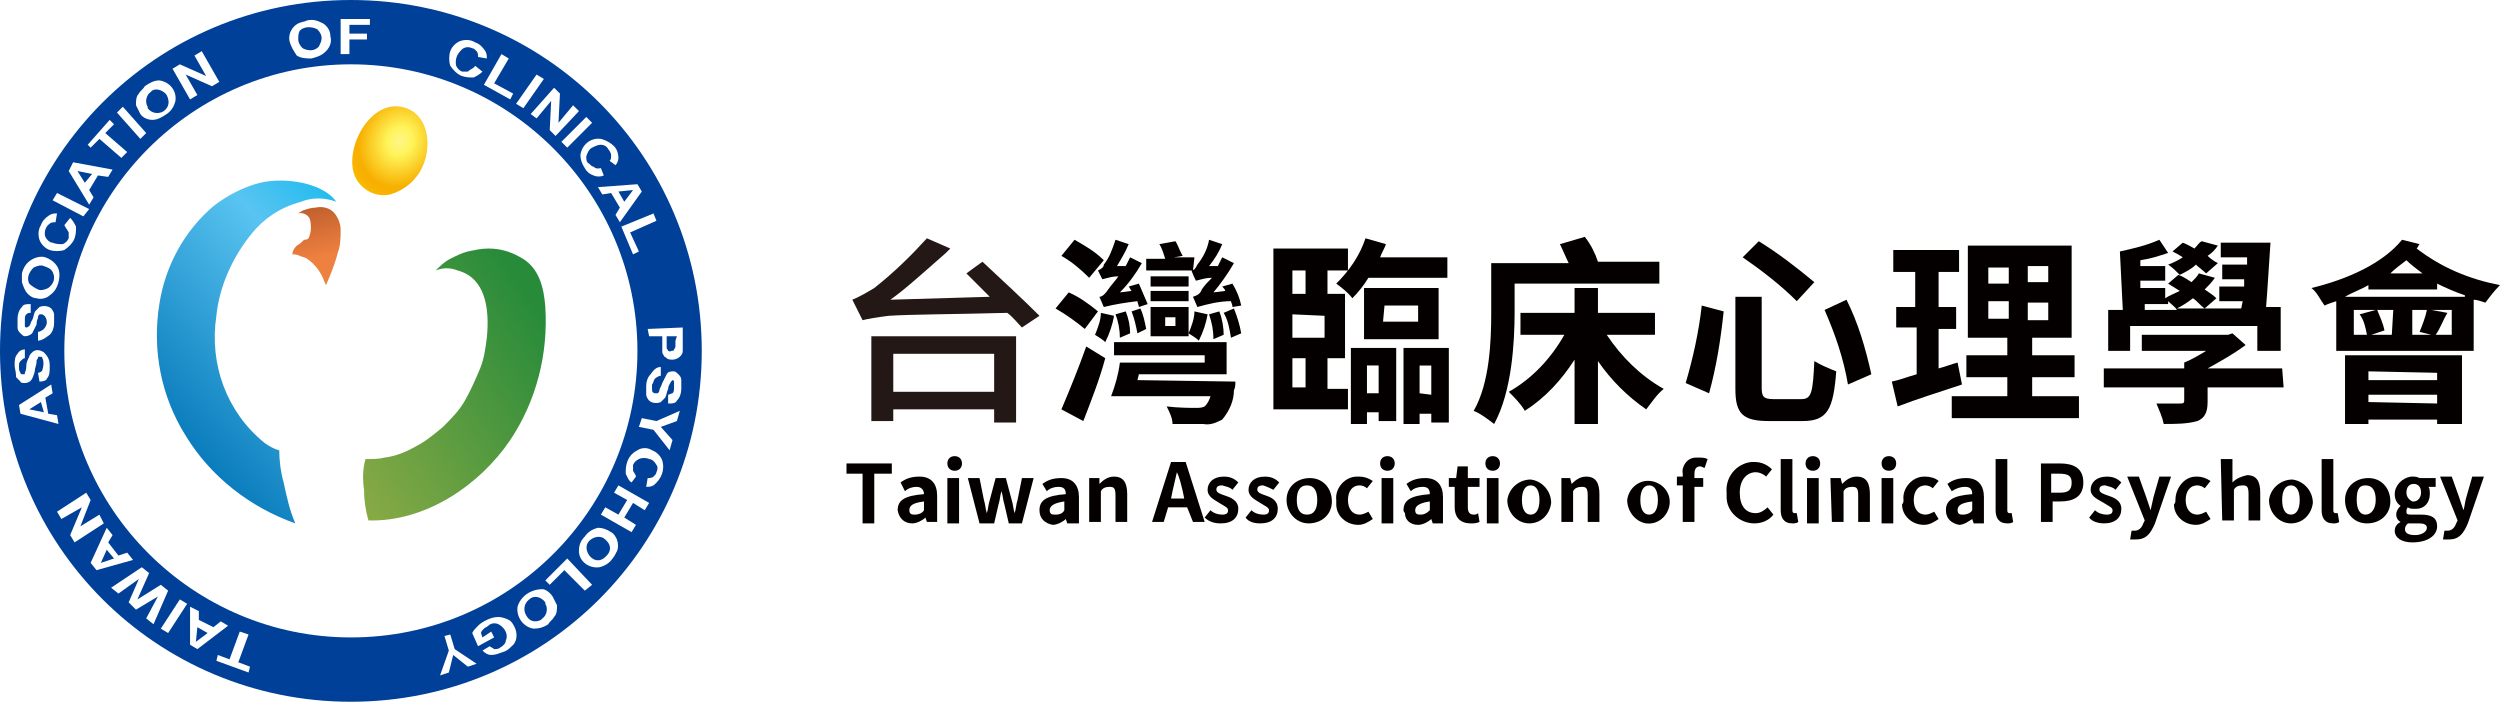 <?xml version="1.0" encoding="UTF-8"?>
<svg xmlns="http://www.w3.org/2000/svg" xmlns:xlink="http://www.w3.org/1999/xlink" id="_圖層_2" data-name="圖層 2" viewBox="0 0 171 48">
  <defs>
    <style>
      .cls-1 {
        fill: url(#_未命名漸層);
      }

      .cls-1, .cls-2, .cls-3, .cls-4, .cls-5, .cls-6, .cls-7, .cls-8 {
        stroke-width: 0px;
      }

      .cls-2 {
        fill: url(#_未命名漸層_4);
      }

      .cls-3 {
        fill: url(#_未命名漸層_3);
      }

      .cls-4 {
        fill: url(#_未命名漸層_2);
      }

      .cls-9 {
        isolation: isolate;
      }

      .cls-5 {
        fill: #231815;
      }

      .cls-6 {
        fill: #fff;
      }

      .cls-7 {
        fill: #040000;
      }

      .cls-8 {
        fill: #004098;
      }
    </style>
    <linearGradient id="_未命名漸層" data-name="未命名漸層" x1="-524.62" y1="402.88" x2="-524.06" y2="403.86" gradientTransform="translate(6398.42 9437.27) scale(12.17 -23.34)" gradientUnits="userSpaceOnUse">
      <stop offset="0" stop-color="#0073b5"></stop>
      <stop offset=".77" stop-color="#59c4f1"></stop>
      <stop offset="1" stop-color="#25bcef"></stop>
    </linearGradient>
    <linearGradient id="_未命名漸層_2" data-name="未命名漸層 2" x1="-414.84" y1="243.85" x2="-414.98" y2="244.83" gradientTransform="translate(1403.17 1317.32) scale(3.33 -5.33)" gradientUnits="userSpaceOnUse">
      <stop offset="0" stop-color="#ee8040"></stop>
      <stop offset="1" stop-color="#aa4f24"></stop>
    </linearGradient>
    <radialGradient id="_未命名漸層_3" data-name="未命名漸層 3" cx="-431.56" cy="617.56" fx="-431.56" fy="617.56" r=".73" gradientTransform="translate(-3996.91 1222.58) rotate(112.35) scale(6.15 -5.28) skewX(.03)" gradientUnits="userSpaceOnUse">
      <stop offset="0" stop-color="#fff68a"></stop>
      <stop offset=".22" stop-color="#fff459"></stop>
      <stop offset=".72" stop-color="#f7af00"></stop>
      <stop offset=".83" stop-color="#f8b200"></stop>
      <stop offset=".91" stop-color="#f9bb00"></stop>
      <stop offset=".98" stop-color="#fccb00"></stop>
      <stop offset="1" stop-color="#fdd000"></stop>
    </radialGradient>
    <linearGradient id="_未命名漸層_4" data-name="未命名漸層 4" x1="-525.92" y1="391" x2="-525.06" y2="391.86" gradientTransform="translate(6598.98 7311.93) scale(12.5 -18.61)" gradientUnits="userSpaceOnUse">
      <stop offset="0" stop-color="#89aa45"></stop>
      <stop offset="1" stop-color="#278b3a"></stop>
    </linearGradient>
  </defs>
  <g id="_圖層_1-2" data-name="圖層 1">
    <g id="_圖層_2-2" data-name="圖層 2">
      <g id="_圖層_1-2" data-name="圖層 1-2">
        <g id="Group_10184" data-name="Group 10184">
          <g id="_圖層_2-2" data-name="圖層 2-2">
            <path id="Path_149" data-name="Path 149" class="cls-7" d="M74.2,22.5c-.6-.5-1.3-1-2-1.4l.9-1.1c.7.3,1.4.8,2,1.3l-.9,1.2ZM74.5,19c-.6-.6-1.2-1.1-1.9-1.5l.9-1.1c.7.4,1.4.8,2,1.4l-1,1.2ZM72.6,28c.6-1.4,1.2-2.9,1.7-4.3l1.3.8c-.4,1.5-1,3-1.5,4.3l-1.5-.8ZM76.2,21.6c-.1.6-.3,1.2-.6,1.8-.2-.2-.4-.3-.7-.5.2-.5.4-1,.4-1.5l.9.2ZM77.9,21c0-.1-.1-.3-.1-.4-.8.1-1.5.2-2.3.4-.1-.2-.2-.5-.3-.7.2,0,.4-.2.6-.5s.5-.6.7-.9c-.4,0-.7.1-1.1.2-.1-.2-.2-.4-.3-.6.2-.1.4-.2.4-.4.4-.5.6-1.1.8-1.7l.9.3c-.2.5-.5,1-.8,1.5h.6c.1-.2.2-.4.3-.6l.8.4c-.4.7-.9,1.4-1.5,2l.8-.1c-.1-.1-.1-.2-.2-.3l.7-.2c.2.5.4.9.6,1.4l-.6.2ZM84.5,26.1c0,.2,0,.4-.1.6,0,.7-.3,1.4-.8,2-.4.2-.8.4-1.3.3h-2.1c0-.4-.2-.8-.4-1.2.8.1,1.7.1,2,.1.2,0,.4,0,.6-.1.2-.2.3-.4.4-.7h-6.8c.3-.8.5-1.5.6-2.3h5.8v-.5h-6.2v-.9h7.7v2.2h-6l-.1.4,6.7.1ZM76.6,23.1c0-.5-.1-1.1-.3-1.6l.7-.2c.2.5.3,1,.3,1.5l-.7.3ZM77.8,22.8c-.1-.5-.2-1-.4-1.5l.6-.2c.2.4.3.9.4,1.4l-.6.3ZM81.6,18.5h-3.2v-.8h1.3c-.1-.3-.2-.7-.4-1l1.1-.2c.2.3.3.7.5,1l-.6.1h1.4l-.1.9ZM78.7,21h2.6v2h-2.6v-2ZM81.3,19.6h-2.6v-.7h2.6v.7ZM81.3,20.6h-2.6v-.7h2.6v.7ZM79.7,22.3h.7v-.6h-.7v.6ZM82.6,21.5c-.1.6-.3,1.2-.6,1.8-.2-.2-.4-.3-.7-.5.2-.5.4-1,.4-1.5l.9.2ZM84.3,21c0-.2-.1-.3-.1-.4-.8,0-1.6.2-2.3.4-.1-.2-.2-.5-.3-.7.3-.1.5-.2.6-.5.2-.3.5-.6.7-.8-.4,0-.7.1-1.1.2-.1-.2-.2-.4-.3-.7.2,0,.3-.2.4-.4.4-.5.7-1.1.8-1.7l.9.3c-.2.5-.5,1-.9,1.5h.6c.1-.2.2-.4.3-.6l.8.4c-.4.7-.9,1.4-1.4,2l.8-.1c0-.1-.1-.2-.2-.3l.7-.2c.3.5.5,1,.6,1.5l-.6.1ZM83,23.2c0-.6-.1-1.1-.3-1.7l.7-.2c.2.5.3,1.1.3,1.6l-.7.3ZM84.4,21.1c.2.5.4,1.1.5,1.7l-.7.3c-.1-.6-.2-1.2-.5-1.7l.7-.3Z"></path>
            <path id="Path_150" data-name="Path 150" class="cls-7" d="M90.8,26.6h1.4v1.4h-5.1v-11h5.1v1.5h-1.4v1.6h1.2v4.4h-1.2v2.1ZM88.4,18.5v1.6h.9v-1.6h-.9ZM88.4,21.5v1.6h2.2v-1.5l-2.2-.1ZM88.4,26.5h.9v-2h-.9v2ZM93.6,19c-.3.5-.7,1-1.1,1.4-.3-.4-.7-.7-1.1-1,.9-.9,1.6-1.9,2-3.1l1.4.4c-.1.3-.3.6-.4.9h4.6v1.4h-5.4ZM92.4,23.8h3.1v5h-1.2v-.6h-.8v.8h-1.1v-5.2ZM93.3,23.2v-3.5h5.1v3.5h-5.1ZM93.5,25v1.9h.8v-1.9h-.8ZM94.6,22h2.4v-1.1h-2.3l-.1,1.1ZM99.1,23.8v5.1h-1.2v-.6h-.8v.7h-1.1v-5.2h3.1ZM97.9,27v-2h-.8v1.9l.8.1Z"></path>
            <path id="Path_151" data-name="Path 151" class="cls-7" d="M103.6,21.3c0,2.2-.2,5.5-1.4,7.7-.4-.3-.9-.7-1.4-.9,1.1-1.9,1.2-4.8,1.2-6.7v-3.4h5.3c-.2-.4-.4-.9-.6-1.3l1.7-.5c.4.5.7,1.1.9,1.7h4.2v1.5h-9.9v1.9ZM109.9,22.9c1,1.5,2.3,2.8,3.9,3.7-.5.4-.8.9-1.2,1.4-1.3-.9-2.4-2-3.3-3.3v4.3h-1.6v-4.4c-.9,1.4-2,2.6-3.4,3.5-.3-.5-.7-.9-1.1-1.3,1.6-.9,2.9-2.3,3.8-3.9h-3v-1.5h3.7v-1.7h1.6v1.7h3.9v1.5h-3.3Z"></path>
            <path id="Path_152" data-name="Path 152" class="cls-7" d="M117.9,21.3c-.2,1.9-.5,3.8-1,5.6l-1.6-.7c.5-1.7.9-3.5,1.1-5.3l1.5.4ZM120.5,20.2v6.3c0,.6.1.8.8.8h1.9c.7,0,.8-.4.9-2.6.5.3,1,.5,1.5.7-.2,2.6-.6,3.4-2.3,3.4h-2.3c-1.8,0-2.3-.5-2.3-2.2v-6.3h1.8v-.1ZM120.3,16.5c1.3.8,2.6,1.8,3.8,2.8l-1.2,1.3c-1.1-1.1-2.4-2.1-3.7-3l1.1-1.1ZM126.3,20.5c.8,1.6,1.3,3.3,1.7,5.1l-1.6.7c-.3-1.8-.9-3.5-1.6-5.1l1.5-.7Z"></path>
            <path id="Path_153" data-name="Path 153" class="cls-7" d="M134.2,26.3c-1.5.5-3.1,1-4.4,1.5l-.4-1.7c.5-.1,1-.3,1.7-.5v-3.2h-1.4v-1.4h1.3v-2.4h-1.5v-1.5h4.5v1.5h-1.4v2.4h1.2v1.5h-1.2v2.7c.4-.1.9-.3,1.3-.4l.3,1.5ZM142.2,27.1v1.5h-8.7v-1.5h3.8v-1.3h-2.8v-1.5h2.8v-1.2h-2.7v-6.3h7.1v6.3h-2.7v1.2h2.9v1.5h-2.9v1.3h3.2ZM136,19.4h1.4v-1.1h-1.4v1.1ZM136,21.8h1.4v-1.2h-1.4v1.2ZM140.1,18.2h-1.4v1.1h1.4v-1.1ZM140.1,20.7h-1.4v1.2h1.4v-1.2Z"></path>
            <path id="Path_154" data-name="Path 154" class="cls-7" d="M156.2,26.5h-5.2v1c0,.7-.2,1.1-.7,1.3-.7.2-1.5.2-2.3.2-.1-.5-.3-.9-.5-1.4h1.6c.2,0,.3,0,.3-.2v-.9h-5.5v-1.3h5.5v-.4c.5-.2,1-.5,1.5-.8h-4.4v-1.1h5.9l.3-.1.9.8c-.8.6-1.7,1.1-2.6,1.6h5.1l.1,1.3ZM145.7,24h-1.5v-2.8h1l-.2-4c.9-.2,1.8-.4,2.7-.8l.6.9c-.6.2-1.2.4-1.9.5v.4h1.7v1h-1.7v.5h1.7v.7c.3-.2.6-.3,1-.5l-.8-.5.7-.6c.3.1.6.3.9.5.2-.2.4-.4.5-.6l1.1.3c-.2.3-.5.6-.7.8.3.2.6.4.8.6l-.8.7c-.3-.2-.5-.5-.8-.7-.4.3-.7.5-1.1.7h4.4l.1-.5h-1.6v-1h1.7v-.5h-1.5v-1h1.7v-.5h-1.8v-1h3.4c-.1,1.4-.2,3.2-.3,4.4h1v3h-1.6v-1.7h-8.7v1.7ZM146.7,21.2h2.2c-.1-.2-.4-.4-.6-.6v.2h-1.6v.4ZM150.9,18.7c-.2-.2-.5-.4-.7-.6-.3.3-.7.5-1.1.7-.3-.3-.5-.5-.8-.7.3-.1.7-.3,1-.5-.3-.2-.5-.3-.7-.4l.7-.6c.3.1.6.3.8.4.2-.2.3-.4.5-.5l1.1.3c-.2.3-.4.5-.7.7.2.2.5.4.7.5l-.8.7Z"></path>
            <path id="Path_155" data-name="Path 155" class="cls-7" d="M165.5,16.7c-.1.1-.1.2-.2.3,1.7,1.3,3.6,2.1,5.7,2.5-.4.4-.7.8-1,1.2-.3-.1-.6-.2-.8-.2v3.5h-9.4v-3.4c-.3.1-.6.2-.8.3-.3-.4-.5-.9-.9-1.2,2.5-.6,4.9-1.7,6.2-3.3l1.2.3ZM168.6,20.2c-.6-.2-1.3-.5-1.9-.8v.4h-4.7v-.3c-.5.3-1.1.5-1.6.8h8.2v-.1ZM160.4,24.3h8v4.7h-1.7v-.3h-4.7v.3h-1.6v-4.7ZM161.9,22.9c-.1-.5-.2-1-.5-1.4l1.1-.3h-1.5v1.7h.9ZM162,25.4v.6h4.7v-.5l-4.7-.1ZM166.7,27.6v-.6h-4.7v.5l4.7.1ZM163.7,21.2h-1.1c.2.5.4.9.5,1.4l-.9.3h1.4l.1-1.7ZM165.7,18.7c-.4-.3-.8-.6-1.1-.9-.4.3-.8.6-1.1.9h2.2ZM165,21.2v1.7h1.3l-.8-.2c.2-.5.4-1,.5-1.5h-1ZM167.7,21.2h-1.4l1.1.2c-.3.5-.5,1.1-.8,1.5h1.1v-1.7h0Z"></path>
            <path id="Path_156" data-name="Path 156" class="cls-7" d="M59,32.4h-1.1v-.7h3.1v.7h-1.2v3.4h-.8v-3.4Z"></path>
            <path id="Path_157" data-name="Path 157" class="cls-7" d="M61.4,34.9c0-.7.5-1,1.8-1.1,0-.3-.2-.5-.5-.5s-.6.1-.8.3l-.3-.6c.4-.3.8-.4,1.3-.4.8,0,1.2.5,1.2,1.3v1.8h-.7l-.1-.3h0c-.2.2-.6.4-.9.4-.5,0-.9-.3-1-.9q.1.1,0,0h0ZM63.2,34.9v-.6c-.8.1-1,.3-1,.6s.2.3.4.3.5-.1.6-.3h0Z"></path>
            <path id="Path_158" data-name="Path 158" class="cls-7" d="M64.8,31.7c0-.3.2-.5.5-.5h0c.3,0,.5.2.5.5h0c0,.3-.2.5-.5.5h0c-.3,0-.5-.2-.5-.5ZM64.8,32.7h.8v3.1h-.8v-3.1Z"></path>
            <path id="Path_159" data-name="Path 159" class="cls-7" d="M66.2,32.7h.8l.3,1.5c.1.3.1.6.2.9h0c.1-.3.1-.6.2-.9l.4-1.5h.7l.4,1.5c.1.3.1.6.2.9h0c.1-.3.1-.6.2-.9l.3-1.5h.8l-.8,3.1h-.9l-.3-1.3c-.1-.3-.1-.6-.2-.9h0c-.1.3-.1.6-.2.9l-.3,1.3h-1l-.8-3.1Z"></path>
            <path id="Path_160" data-name="Path 160" class="cls-7" d="M71.1,34.9c0-.7.5-1,1.8-1.1,0-.3-.1-.5-.5-.5-.3,0-.6.1-.8.3l-.3-.5c.4-.3.8-.4,1.3-.4.8,0,1.2.5,1.2,1.3v1.8h-.8l-.1-.3h0c-.2.2-.6.4-.9.4-.5-.1-.9-.4-.9-1q0,.1,0,0h0ZM72.8,34.9v-.6c-.7.1-1,.3-1,.6s.2.3.4.3c.3,0,.5-.1.6-.3Z"></path>
            <path id="Path_161" data-name="Path 161" class="cls-7" d="M74.5,32.7h.7v.4h0c.3-.3.6-.5,1-.5.7,0,.9.5.9,1.2v1.9h-.8v-1.8c0-.5-.1-.6-.4-.6s-.5.1-.6.3v2.1h-.8v-3Z"></path>
            <path id="Path_162" data-name="Path 162" class="cls-7" d="M81.2,34.7h-1.3l-.3,1h-.8l1.3-4.1h1l1.3,4.1h-.8l-.4-1ZM81,34.1l-.1-.5c-.1-.4-.2-.9-.4-1.3h0c-.1.4-.2.9-.3,1.3l-.1.5h.9Z"></path>
            <path id="Path_163" data-name="Path 163" class="cls-7" d="M82.4,35.4l.4-.5c.2.2.5.3.8.3s.4-.1.4-.3-.3-.3-.6-.5-.8-.4-.8-.9.4-.9,1.1-.9c.4,0,.7.1,1,.4l-.4.5c-.2-.2-.4-.2-.7-.3-.3,0-.4.1-.4.3s.3.3.6.4.9.3.9.9-.4,1-1.2,1c-.4,0-.8-.1-1.1-.4h0Z"></path>
            <path id="Path_164" data-name="Path 164" class="cls-7" d="M85.2,35.4l.4-.5c.2.2.5.3.8.3s.4-.1.4-.3-.3-.3-.6-.5-.8-.4-.8-.9.4-.9,1.1-.9c.4,0,.7.1,1,.4l-.4.5c-.2-.1-.4-.2-.7-.3-.3,0-.4.1-.4.3s.3.3.6.4.8.3.8.9-.4,1-1.2,1c-.4,0-.8-.1-1-.4h0Z"></path>
            <path id="Path_165" data-name="Path 165" class="cls-7" d="M88,34.2c0-.9.7-1.5,1.6-1.5s1.5.7,1.5,1.6-.7,1.5-1.6,1.5c-.8,0-1.5-.7-1.5-1.6h0ZM90.1,34.2c0-.6-.2-1-.7-1s-.7.4-.7,1,.2,1,.7,1,.7-.4.7-1h0Z"></path>
            <path id="Path_166" data-name="Path 166" class="cls-7" d="M91.4,34.2c-.1-.8.6-1.6,1.4-1.6h.2c.3,0,.6.1.9.3l-.4.5c-.1-.1-.3-.2-.5-.2-.5,0-.8.4-.8,1s.3,1,.8,1c.2,0,.4-.1.6-.2l.3.5c-.3.2-.6.4-1,.4-.8,0-1.5-.6-1.5-1.4h0v-.3h0Z"></path>
            <path id="Path_167" data-name="Path 167" class="cls-7" d="M94.4,31.7c0-.3.2-.5.5-.5s.5.2.5.5-.2.5-.5.5h0c-.3,0-.5-.2-.5-.5q0,.1,0,0ZM94.5,32.7h.8v3.1h-.8v-3.1Z"></path>
            <path id="Path_168" data-name="Path 168" class="cls-7" d="M96,34.9c0-.7.5-1,1.8-1.1,0-.3-.1-.5-.5-.5-.3,0-.6.1-.8.3l-.3-.5c.4-.3.8-.4,1.3-.4.8,0,1.2.5,1.2,1.3v1.8h-.7l-.1-.3h0c-.2.2-.6.4-.9.4-.5,0-.9-.3-.9-.8q-.1-.1-.1-.2h0ZM97.8,34.9v-.6c-.7.1-1,.3-1,.6s.2.3.4.3.4-.1.6-.3Z"></path>
            <path id="Path_169" data-name="Path 169" class="cls-7" d="M99.5,34.7v-1.4h-.4v-.6h.5l.1-.8h.7v.8h.8v.6h-.8v1.4c0,.3.1.5.4.5.1,0,.2,0,.3-.1l.1.6c-.2.1-.4.1-.6.1-.8,0-1.1-.5-1.1-1.1Z"></path>
            <path id="Path_170" data-name="Path 170" class="cls-7" d="M101.6,31.7c0-.3.2-.5.5-.5s.5.2.5.5h0c0,.3-.2.5-.5.5h0c-.3,0-.5-.2-.5-.5ZM101.7,32.7h.8v3.1h-.8v-3.1Z"></path>
            <path id="Path_171" data-name="Path 171" class="cls-7" d="M103.1,34.2c.1-.8.8-1.4,1.6-1.4.8.1,1.4.8,1.4,1.6-.1.8-.7,1.4-1.5,1.4s-1.5-.7-1.5-1.6q0,.1,0,0h0ZM105.3,34.2c0-.6-.2-1-.6-1s-.6.4-.6,1,.2,1,.6,1,.6-.4.6-1Z"></path>
            <path id="Path_172" data-name="Path 172" class="cls-7" d="M106.8,32.7h.6l.1.4h0c.3-.3.6-.5,1-.5.7,0,.9.5.9,1.2v1.9h-.8v-1.8c0-.5-.1-.6-.4-.6s-.5.1-.6.3v2.1h-.8v-3Z"></path>
            <path id="Path_173" data-name="Path 173" class="cls-7" d="M111.3,34.2c.1-.8.8-1.4,1.6-1.3.8.1,1.4.8,1.3,1.6h0c-.1.8-.8,1.4-1.6,1.3-.7-.1-1.3-.8-1.3-1.6h0ZM113.4,34.2c0-.6-.2-1-.6-1s-.6.4-.6,1,.2,1,.6,1,.6-.4.6-1Z"></path>
            <path id="Path_174" data-name="Path 174" class="cls-7" d="M116.6,32c-.1,0-.2-.1-.3-.1-.2,0-.4.1-.4.5v.3h.6v.6h-.6v2.4h-.8v-2.5h-.4v-.6h.4v-.2c-.1-.5.3-1.1.9-1.1h.2c.2,0,.4,0,.6.1l-.2.6Z"></path>
            <path id="Path_175" data-name="Path 175" class="cls-7" d="M118.1,33.7c-.1-1.1.7-2,1.7-2.1h.2c.5,0,.9.2,1.2.5l-.4.5c-.2-.2-.5-.3-.7-.3-.6,0-1.1.5-1.1,1.4s.4,1.4,1.1,1.4c.3,0,.6-.2.8-.4l.4.5c-.3.4-.8.6-1.3.6-1,0-1.9-.8-1.9-1.8v-.3Z"></path>
            <path id="Path_176" data-name="Path 176" class="cls-7" d="M121.8,34.9v-3.5h.8v3.5c0,.2.1.2.2.2h.1l.1.6c-.1.1-.3.1-.4.1-.6,0-.8-.4-.8-.9Z"></path>
            <path id="Path_177" data-name="Path 177" class="cls-7" d="M123.5,31.7c0-.3.2-.5.5-.5s.5.2.5.5-.2.5-.5.5-.5-.2-.5-.5ZM123.6,32.7h.8v3.1h-.8v-3.1Z"></path>
            <path id="Path_178" data-name="Path 178" class="cls-7" d="M125.2,32.7h.7l.1.4h0c.3-.3.6-.5,1-.5.7,0,.9.5.9,1.2v1.9h-.8v-1.8c0-.5-.1-.6-.4-.6s-.5.1-.6.3v2.1h-.8l-.1-3Z"></path>
            <path id="Path_179" data-name="Path 179" class="cls-7" d="M128.7,31.7c0-.3.2-.5.5-.5h0c.3,0,.5.2.5.5s-.2.5-.5.5-.5-.2-.5-.5ZM128.7,32.7h.8v3.1h-.8v-3.1Z"></path>
            <path id="Path_180" data-name="Path 180" class="cls-7" d="M130.2,34.2c-.1-.8.6-1.6,1.4-1.6h.1c.3,0,.7.1.9.3l-.4.5c-.1-.1-.3-.2-.5-.2-.5,0-.8.4-.8,1s.3,1,.8,1c.2,0,.4-.1.6-.2l.3.5c-.3.2-.6.4-1,.4-.8,0-1.5-.6-1.5-1.4h0c.1-.1.1-.2.1-.3h0Z"></path>
            <path id="Path_181" data-name="Path 181" class="cls-7" d="M133.1,34.9c0-.7.5-1,1.8-1.1,0-.3-.1-.5-.5-.5-.3,0-.6.1-.9.3l-.3-.5c.4-.3.8-.4,1.3-.4.8,0,1.2.5,1.2,1.3v1.8h-.7l-.1-.3h0c-.3.2-.6.4-.9.4-.5-.1-.9-.4-.9-1q0,.1,0,0h0ZM134.9,34.9v-.6c-.8.1-1,.3-1,.6s.2.3.4.3.5-.1.6-.3Z"></path>
            <path id="Path_182" data-name="Path 182" class="cls-7" d="M136.5,34.9v-3.5h.8v3.5c0,.2.1.2.2.2h.1l.1.6c-.1.1-.3.1-.4.1-.6,0-.8-.4-.8-.9Z"></path>
            <path id="Path_183" data-name="Path 183" class="cls-7" d="M139.6,31.7h1.3c.9,0,1.6.3,1.6,1.3s-.7,1.3-1.6,1.3h-.5v1.4h-.8v-4ZM140.9,33.7c.6,0,.8-.2.8-.7s-.3-.6-.9-.6h-.5v1.3h.6Z"></path>
            <path id="Path_184" data-name="Path 184" class="cls-7" d="M142.9,35.4l.4-.5c.2.2.5.3.8.3s.4-.1.4-.3-.3-.3-.6-.5-.9-.4-.9-.9.4-.9,1.1-.9c.4,0,.7.1,1,.4l-.4.5c-.2-.2-.4-.2-.7-.3-.3,0-.4.1-.4.3s.3.3.6.4.9.3.9.9-.4,1-1.2,1c-.3,0-.8-.1-1-.4h0Z"></path>
            <path id="Path_185" data-name="Path 185" class="cls-7" d="M145.7,36.9l.1-.6h.2c.3,0,.5-.2.6-.5l.1-.2-1.2-3h.8l.5,1.4c.1.3.2.6.3.9h0l.2-.9.4-1.4h.8l-1.1,3.2c-.3.7-.6,1.1-1.3,1.1h-.4Z"></path>
            <path id="Path_186" data-name="Path 186" class="cls-7" d="M148.8,34.2c0-.8.6-1.6,1.4-1.6h.1c.3,0,.6.1.9.3l-.4.5c-.1-.1-.3-.2-.5-.2-.5,0-.8.4-.8,1s.3,1,.8,1c.2,0,.4-.1.6-.2l.3.5c-.3.2-.6.4-1,.4-.8,0-1.5-.6-1.5-1.4h0c.1-.1.1-.2.1-.3h0Z"></path>
            <path id="Path_187" data-name="Path 187" class="cls-7" d="M151.9,31.4h.8v1.6c.3-.3.6-.4,1-.5.7,0,.9.5.9,1.2v1.9h-.8v-1.8c0-.5-.1-.6-.4-.6s-.5.1-.6.3v2.1h-.8l-.1-4.2Z"></path>
            <path id="Path_188" data-name="Path 188" class="cls-7" d="M155.2,34.2c.1-.8.8-1.4,1.6-1.4.8.1,1.4.8,1.4,1.6-.1.8-.7,1.4-1.5,1.4s-1.5-.7-1.5-1.6q0,.1,0,0c0,.1,0,0,0,0ZM157.3,34.2c0-.6-.2-1-.6-1s-.6.4-.6,1,.2,1,.6,1,.6-.4.6-1Z"></path>
            <path id="Path_189" data-name="Path 189" class="cls-7" d="M158.8,34.9v-3.5h.8v3.5c0,.2.1.2.2.2h.1l.1.6c-.1.1-.3.1-.4.1-.6,0-.8-.4-.8-.9Z"></path>
            <path id="Path_190" data-name="Path 190" class="cls-7" d="M160.4,34.2c0-.9.7-1.5,1.6-1.5s1.5.7,1.5,1.6-.7,1.5-1.6,1.5-1.5-.7-1.5-1.6h0ZM162.5,34.2c0-.6-.2-1-.7-1s-.6.4-.6,1,.2,1,.6,1,.7-.4.7-1Z"></path>
            <path id="Path_191" data-name="Path 191" class="cls-7" d="M163.8,36.3c0-.3.2-.5.4-.6h0c-.2-.1-.3-.3-.3-.5s.1-.4.3-.6h0c-.3-.2-.4-.5-.4-.8,0-.6.5-1.1,1.1-1.2h.1c.2,0,.3,0,.5.1h1.1v.6h-.5c.1.1.1.3.1.5,0,.6-.4,1-.9,1h-.2c-.1,0-.3,0-.4-.1-.1.1-.1.2-.1.3,0,.2.1.2.5.2h.5c.7,0,1.1.2,1.1.8s-.6,1.1-1.7,1.1c-.7,0-1.2-.3-1.2-.8ZM166,36.1c0-.2-.2-.3-.5-.3h-.8c-.1.1-.2.2-.2.4,0,.3.3.4.7.4s.8-.2.8-.5h0ZM165.6,33.7c0-.4-.2-.6-.5-.6s-.5.2-.5.6c0,.3.2.5.4.6h.1c.3,0,.5-.3.5-.6,0,.1,0,0,0,0Z"></path>
            <path id="Path_192" data-name="Path 192" class="cls-7" d="M167.1,36.9l.1-.6h.2c.3,0,.5-.2.6-.5l.1-.2-1.2-3h.8l.5,1.4c.1.3.2.6.3.9h0c.1-.3.1-.6.2-.9l.4-1.4h.8l-1.1,3.2c-.3.7-.6,1.1-1.3,1.1h-.4Z"></path>
            <path id="Path_193" data-name="Path 193" class="cls-8" d="M24,0C10.7,0,0,10.7,0,24s10.7,24,24,24,24-10.7,24-24S37.3,0,24,0ZM24,43.6c-10.8,0-19.6-8.8-19.6-19.6S13.2,4.4,24,4.4s19.6,8.8,19.6,19.6h0c0,10.8-8.7,19.6-19.6,19.6h0Z"></path>
            <path id="Path_194" data-name="Path 194" class="cls-1" d="M17.2,16c-1.3,1.6-2.2,3.6-2.4,5.6-.5,3.3.7,6.6,3.3,8.7.3.2.6.4,1,.5,0,.7.1,1.5.3,2.2.2.9.4,1.9.8,2.8-3.1-1.1-5.8-3.2-7.5-6-1.7-2.7-2.3-5.9-1.8-9,.4-2.6,1.7-5,3.7-6.7.9-.7,2-1.3,3.2-1.6,1.7-.4,4.3,0,5.2,1.3-.8-.3-1.7-.3-2.4,0-1.5.4-2.6,1.2-3.4,2.2Z"></path>
            <path id="Path_195" data-name="Path 195" class="cls-4" d="M20.3,16.8c-.2.2-.3.4-.3.6.2,0,.3,0,.5.1s.4.1.5.2c.6.4,1,1,1.2,1.6l.1.2c.3-.7.6-1.4.8-2.2.2-.5.2-1.1.2-1.6,0-.4-.2-.9-.5-1.2s-.8-.4-1.2-.3c-.3,0-.6.1-.9.2-.1.1-.2.1-.3.2.3-.1.7.1.8.4h0c.1.4.1.9-.1,1.3-.1.1-.2.1-.3.1-.2.2-.3.3-.5.4Z"></path>
            <path id="Path_196" data-name="Path 196" class="cls-3" d="M27.8,7.4c1.6.6,1.7,2.7,1.1,4-.4.9-1.2,1.6-2.2,1.9-.9.2-1.8-.2-2.3-1-1.1-1.8.9-5.8,3.4-4.9Z"></path>
            <image id="Rectangle_3216" data-name="Rectangle 3216" class="cls-9" width="158" height="294" transform="translate(20.52 13.61) scale(.1)"></image>
            <path id="Path_197" data-name="Path 197" class="cls-2" d="M33.3,23.1c-.1.8-.2,1.5-.5,2.2s-.6,1.4-1,2.1c-.4.7-.9,1.2-1.5,1.8-.6.5-1.2,1-1.8,1.3-.7.4-1.4.7-2.2.8-.4.1-.8.1-1.3.1-.2.7-.2,1.4-.1,2.1,0,.7.1,1.4.3,2.1,3.9.1,7.6-2.4,9.7-5.5,1.8-2.7,2.6-5.9,2.4-9.1-.1-1.3-.4-2.7-1.7-3.4-.7-.4-1.4-.6-2.2-.6-.5,0-.9.1-1.4.2-.4.1-.8.3-1.2.5-.4.2-.7.5-1,.8.5-.2,1-.2,1.5,0,1.9.5,2.2,2.6,2,4.6Z"></path>
            <path id="Path_198" data-name="Path 198" class="cls-6" d="M17,43.4l-.7,1.9.8.3-.1.4-2.2-.8.1-.4.8.3.7-1.9.6.2Z"></path>
            <path id="Path_199" data-name="Path 199" class="cls-6" d="M13,41.5l.6.3v.6l1,.5.5-.4.5.3-2.1,1.6-.5-.3v-2.6ZM13.5,42.9l-.1,1,.8-.6-.7-.4Z"></path>
            <path id="Path_200" data-name="Path 200" class="cls-6" d="M12.8,41.3l-1.3,2-.5-.3,1.3-2,.5.3Z"></path>
            <path id="Path_201" data-name="Path 201" class="cls-6" d="M11.5,40.4l-1,2.3-.5-.4.8-1.5-1.5.9-.5-.5.7-1.6-1.4,1-.5-.4,2.1-1.4.5.4-.8,1.8,1.6-1,.5.4Z"></path>
            <path id="Path_202" data-name="Path 202" class="cls-6" d="M7.3,36.1l.4.5-.3.5.7.9.6-.2.4.5-2.5.7-.4-.5,1.1-2.4ZM7.3,37.6l-.4.9.9-.3-.5-.6Z"></path>
            <path id="Path_203" data-name="Path 203" class="cls-6" d="M7.1,35.8l-2,1.3-.3-.5.8-1.9-1.4.8-.3-.5,2-1.3.3.5-.7,1.8,1.3-.8.3.6Z"></path>
            <path id="Path_204" data-name="Path 204" class="cls-6" d="M3.5,26.3l.1.6-.5.3.2,1.1.6.1.1.6-2.6-.7-.1-.6,2.2-1.4ZM2.8,27.5l-.8.5,1,.2-.2-.7Z"></path>
            <path id="Path_205" data-name="Path 205" class="cls-6" d="M2.7,26.1l-.1-.6c.1,0,.3-.1.3-.2.1-.3.1-.6,0-.8,0-.1-.1-.1-.2-.1s-.1,0-.1.1q-.1.1-.1.2c0,.1,0,.2-.1.5,0,.2-.1.5-.2.7-.1.2-.3.3-.5.3-.1,0-.3,0-.3-.1l-.3-.3c0-.4-.1-.6-.1-.8,0-.3,0-.6.2-.8.1-.2.3-.3.5-.3v.6c-.1,0-.2.1-.3.2-.1.1-.1.2-.1.4,0,.1,0,.3.1.4,0,.1.1.1.2.1s.1,0,.1-.1c.1-.2.1-.4.1-.5,0-.2.1-.4.2-.6,0-.1.1-.2.2-.3.2-.2.5-.2.8,0,.1.1.2.2.3.4s.1.4.1.6c0,.3,0,.6-.2.8,0,.1-.2.2-.5.2Z"></path>
            <path id="Path_206" data-name="Path 206" class="cls-6" d="M2.6,23.3v-.6c.1,0,.3-.1.4-.2s.2-.3.2-.4,0-.3-.1-.4c0-.1-.1-.1-.2-.2h-.2q-.1.1-.1.2c0,.1-.1.2-.1.5-.1.2-.2.4-.3.6-.1.1-.3.2-.5.2-.1,0-.2-.1-.3-.2-.1-.1-.2-.2-.2-.4v-.6c0-.3.1-.6.3-.8.1-.2.3-.2.6-.2v.6c-.1,0-.2,0-.3.1s-.1.2-.1.4v.4c0,.1.1.1.1.1q.1,0,.2-.1c.1-.1.1-.3.2-.4.1-.2.1-.4.2-.6l.3-.3c.2-.1.6-.1.8.1.1.1.2.3.2.4v.6c0,.3-.1.6-.3.8-.4.3-.6.4-.8.4h0Z"></path>
            <path id="Path_207" data-name="Path 207" class="cls-6" d="M2.5,20.4c-.2,0-.4-.1-.6-.3-.2-.2-.3-.5-.4-.8v-.6c.1-.4.3-.7.6-.9s.7-.3,1-.2.6.3.8.6.2.7.1,1.1c-.1.4-.3.7-.6.9-.2.2-.6.3-.9.2h0ZM2.6,19.8c.2.1.5,0,.7-.1.4-.3.5-.7.3-1.1-.1-.2-.3-.3-.6-.4-.2-.1-.5,0-.7.1-.3.3-.5.7-.3,1.1.2.2.4.3.6.4Z"></path>
            <path id="Path_208" data-name="Path 208" class="cls-6" d="M4.4,15.4l.4-.5c.2.2.3.4.4.6,0,.3,0,.5-.1.8s-.4.6-.7.8c-.3.1-.7.1-1,0s-.6-.4-.7-.7c-.1-.3-.1-.7.1-1,.1-.3.3-.5.6-.7.2-.1.3-.1.5-.1l-.1.6c-.1,0-.3,0-.4.1-.3.2-.4.6-.3.9.1.2.3.4.5.4.2.1.5.1.7.1.2-.1.3-.2.4-.4v-.4c-.1-.2-.2-.3-.3-.5Z"></path>
            <path id="Path_209" data-name="Path 209" class="cls-6" d="M5.7,14.8l-2.1-1.1.3-.5,2.2,1.1-.4.5Z"></path>
            <path id="Path_210" data-name="Path 210" class="cls-6" d="M7.7,11.6l-.3.5-.7-.1-.6,1,.3.5-.3.5-1.4-2.3.3-.6,2.7.5ZM6.3,11.9l-1-.2.5.8.5-.6Z"></path>
            <path id="Path_211" data-name="Path 211" class="cls-6" d="M8.3,10.8l-1.5-1.3-.6.6-.2-.2,1.5-1.7.3.3-.6.6,1.5,1.3-.4.4Z"></path>
            <path id="Path_212" data-name="Path 212" class="cls-6" d="M9.6,9.5l-1.6-1.8.4-.4,1.6,1.8-.4.4Z"></path>
            <path id="Path_213" data-name="Path 213" class="cls-6" d="M9.6,7.8c-.1-.2-.2-.4-.3-.6,0-.3,0-.6.2-.8.1-.2.3-.3.4-.5.3-.2.6-.4,1-.4.7.1,1.2.7,1.1,1.4h0c-.1.4-.3.7-.6.9-.3.2-.6.4-1,.4-.2,0-.6-.1-.8-.4ZM10.1,7.4c.3.4.8.4,1.1.2h0c.4-.3.4-.7.2-1.1h0c-.2-.3-.7-.5-1-.3l-.1.1c-.3.2-.4.7-.2,1v.1h0Z"></path>
            <path id="Path_214" data-name="Path 214" class="cls-6" d="M13,6.8l-1.2-2.1.5-.3,1.8.8-.8-1.4.5-.3,1.2,2.1-.5.3-1.8-.8.8,1.4-.5.3Z"></path>
            <path id="Path_215" data-name="Path 215" class="cls-6" d="M19.8,2.8c-.1-.5.2-1,.6-1.2.2-.1.4-.1.6-.2.4-.1.7,0,1.1.2.3.2.5.5.5.9.1.3,0,.7-.3,1s-.6.4-1,.5c-.3,0-.7,0-1-.2-.2-.3-.4-.6-.5-1ZM20.4,2.7c0,.2.1.4.3.6.4.2.8.2,1.1-.1.1-.2.2-.4.2-.6s-.1-.4-.3-.6c-.4-.2-.9-.2-1.2.1-.1.2-.1.4-.1.6h0Z"></path>
            <path id="Path_216" data-name="Path 216" class="cls-6" d="M23.3,3.7V1.3h2v.4h-1.4v.6h1.2v.4h-1.2v1h-.6Z"></path>
            <path id="Path_217" data-name="Path 217" class="cls-6" d="M32.5,4.5l.5.4c-.2.2-.4.3-.6.4-.3,0-.5,0-.8-.1s-.6-.4-.8-.7c-.1-.3-.1-.7,0-1s.4-.6.7-.7c.3-.1.7-.1,1,.1.3.1.5.3.7.6.1.2.1.3.1.5l-.6-.1c0-.1,0-.3-.1-.4s-.2-.2-.3-.2c-.2-.1-.4-.1-.6,0-.4.3-.6.7-.5,1.2.1.2.2.3.4.4h.4c.2-.2.4-.2.5-.4Z"></path>
            <path id="Path_218" data-name="Path 218" class="cls-6" d="M33.1,5.8l1.2-2.1.5.3-1,1.7,1.3.7-.2.4-1.8-1Z"></path>
            <path id="Path_219" data-name="Path 219" class="cls-6" d="M35.3,7.1l1.4-2,.5.3-1.4,2-.5-.3Z"></path>
            <path id="Path_220" data-name="Path 220" class="cls-6" d="M36.3,7.8l1.6-1.8.4.4-.1,2,1-1.2.4.4-1.6,1.7-.4-.4.1-2-1,1.2-.4-.3Z"></path>
            <path id="Path_221" data-name="Path 221" class="cls-6" d="M38.4,9.7l1.7-1.7.4.4-1.7,1.7-.4-.4Z"></path>
            <path id="Path_222" data-name="Path 222" class="cls-6" d="M41.1,11.5l.2.5c-.2.1-.5.1-.7,0-.3-.1-.5-.3-.6-.5-.2-.3-.3-.6-.3-.9.1-.7.7-1.2,1.4-1.1.4.1.7.3.9.5.2.2.3.5.3.8,0,.2-.1.4-.2.5l-.4-.3c.1-.1.1-.2.1-.4,0-.1-.1-.3-.2-.4-.1-.2-.3-.3-.5-.3s-.4.1-.6.2-.3.3-.4.6c0,.2,0,.4.2.5.1.1.2.2.3.2.2.2.4.1.5.1h0Z"></path>
            <path id="Path_223" data-name="Path 223" class="cls-6" d="M42.4,15.2l-.3-.5.3-.5-.6-1-.6.1-.3-.5,2.7-.2.3.5-1.5,2.1ZM42.7,13.8l.6-.8-1,.1.4.7Z"></path>
            <path id="Path_224" data-name="Path 224" class="cls-6" d="M42.5,15.5l2.2-.9.2.5-1.8.8.6,1.3-.4.2-.8-1.9Z"></path>
            <path id="Path_225" data-name="Path 225" class="cls-6" d="M44.3,22.5l2.4-.1v1.6c0,.2-.1.3-.2.4-.1.1-.3.2-.5.2-.1,0-.3,0-.4-.1s-.2-.1-.2-.2c-.1-.1-.1-.2-.1-.3v-1h-.9l-.1-.5ZM46.3,23h-.7v.8c0,.1.1.1.1.2.1,0,.1.1.2,0,.1,0,.2,0,.2-.1.1-.1.1-.2.1-.2v-.4l.1-.3Z"></path>
            <path id="Path_226" data-name="Path 226" class="cls-6" d="M45.2,25.1v.6c-.1,0-.3.1-.4.2-.1.1-.1.3-.2.4v.4c0,.1.1.2.2.2h.2q.1-.1.1-.2c0-.1.1-.2.2-.5.1-.2.2-.4.3-.6.1-.2.3-.2.5-.2.1,0,.2.1.3.2.1.1.2.2.2.4v.6c0,.3-.1.6-.3.8-.1.2-.3.2-.6.2v-.6c.1,0,.2-.1.3-.1.1-.1.1-.2.1-.4v-.4c0-.1-.1-.1-.1-.1l-.1.1c-.1.2-.2.3-.2.5-.1.2-.1.4-.2.6-.1.1-.2.2-.3.3-.2.1-.6.1-.8-.1-.1-.1-.2-.3-.2-.4v-.6c0-.3.1-.6.3-.8.2-.3.4-.5.7-.5Z"></path>
            <path id="Path_227" data-name="Path 227" class="cls-6" d="M43.9,28.6l1,.2,1.6-.7-.2.7-1.1.4.8.9-.2.7-1.1-1.4-1-.2.2-.6Z"></path>
            <path id="Path_228" data-name="Path 228" class="cls-6" d="M43.5,32.6l-.3.4c-.2-.1-.3-.4-.4-.6,0-.3,0-.5.1-.8s.3-.6.7-.8c.3-.2.7-.2,1,0,.3.1.6.4.7.7.2.7-.1,1.3-.6,1.7-.2.1-.3.1-.5.1l.1-.6c.1,0,.3,0,.4-.1s.2-.2.2-.3c.1-.2.1-.4,0-.5-.1-.2-.3-.4-.5-.4-.2-.1-.5-.1-.7,0s-.3.2-.4.4v.4c.1.2.2.3.2.4h0Z"></path>
            <path id="Path_229" data-name="Path 229" class="cls-6" d="M42.3,33.2l2.1,1.2-.3.5-.8-.5-.6,1,.8.5-.3.5-2.1-1.2.3-.5.9.5.6-1-.9-.5.3-.5Z"></path>
            <path id="Path_230" data-name="Path 230" class="cls-6" d="M41.8,36.4c.2.1.3.3.4.5.1.3.1.6,0,.8s-.2.4-.3.5c-.2.3-.5.5-.9.6-.7.1-1.4-.4-1.4-1.1h0c0-.4.1-.7.4-1,.2-.3.5-.5.9-.6.3,0,.6.1.9.3ZM41.4,36.9c-.3-.3-.8-.2-1.1.1-.3.3-.2.8.1,1.1h0c.3.3.7.3,1,0l.1-.1c.3-.3.3-.7,0-1l-.1-.1h0Z"></path>
            <path id="Path_231" data-name="Path 231" class="cls-6" d="M38.8,38.2l1.7,1.8-.5.4-1.4-1.4-1,1-.3-.3,1.5-1.5Z"></path>
            <path id="Path_232" data-name="Path 232" class="cls-6" d="M37.8,40.8c.1.2.2.4.3.6,0,.3,0,.6-.2.8-.1.2-.3.3-.4.5-.3.2-.6.3-1,.3-.7-.1-1.2-.8-1.1-1.5h0c.2-.7.9-1.2,1.7-1.2.2,0,.5.2.7.5h0ZM37.3,41.2c-.3-.4-.8-.5-1.1-.2-.4.3-.4.8-.2,1.1h0c.2.4.6.5,1,.3l.1-.1c.3-.2.4-.7.2-1v-.1Z"></path>
            <path id="Path_233" data-name="Path 233" class="cls-6" d="M33.6,43.2l.2.4-1.1.6-.4-.9c.1-.2.2-.3.4-.5.2-.2.4-.3.6-.4.2-.1.5-.2.8-.2.2,0,.5.1.7.2.2.1.3.3.4.5.2.4.2,1-.2,1.3-.2.2-.3.3-.6.4-.3.1-.5.2-.8.2-.2,0-.4-.1-.6-.3l.5-.3c.1.1.2.1.3.2.1,0,.3,0,.4-.1.2-.1.4-.3.4-.5.2-.4-.1-.9-.5-1.1h0c-.2-.1-.5-.1-.7.1-.1.1-.2.1-.3.2-.1.1-.2.2-.2.3l.1.3.6-.4Z"></path>
            <path id="Path_234" data-name="Path 234" class="cls-6" d="M30.8,43.4l.3,1,1.5,1-.6.2-1-.8-.3,1.2-.6.2.6-1.7-.3-1,.4-.1Z"></path>
          </g>
        </g>
      </g>
    </g>
    <path class="cls-5" d="M69.9,22.4c-.3-.3-.6-.7-1-1-3.8.1-6.5.1-8.1.2-.8.1-1.4.2-1.8.3l-.7-1.4c.5-.2,1-.5,1.5-.8,1.4-1.1,2.6-2.3,3.6-3.4l1.6.7c-.1.1-.2.2-.3.3-1.6,1.4-2.8,2.5-3.8,3.2l6.8-.2-1.6-1.6,1.1-.8c1.5,1.4,2.8,2.6,3.9,3.7l-1.2.8ZM59.6,28.8v-5.8h9.9v5.9h-1.5v-.9h-6.9v.8h-1.5ZM61.1,24.2v2.6h6.9v-2.6h-6.9Z"></path>
  </g>
</svg>
